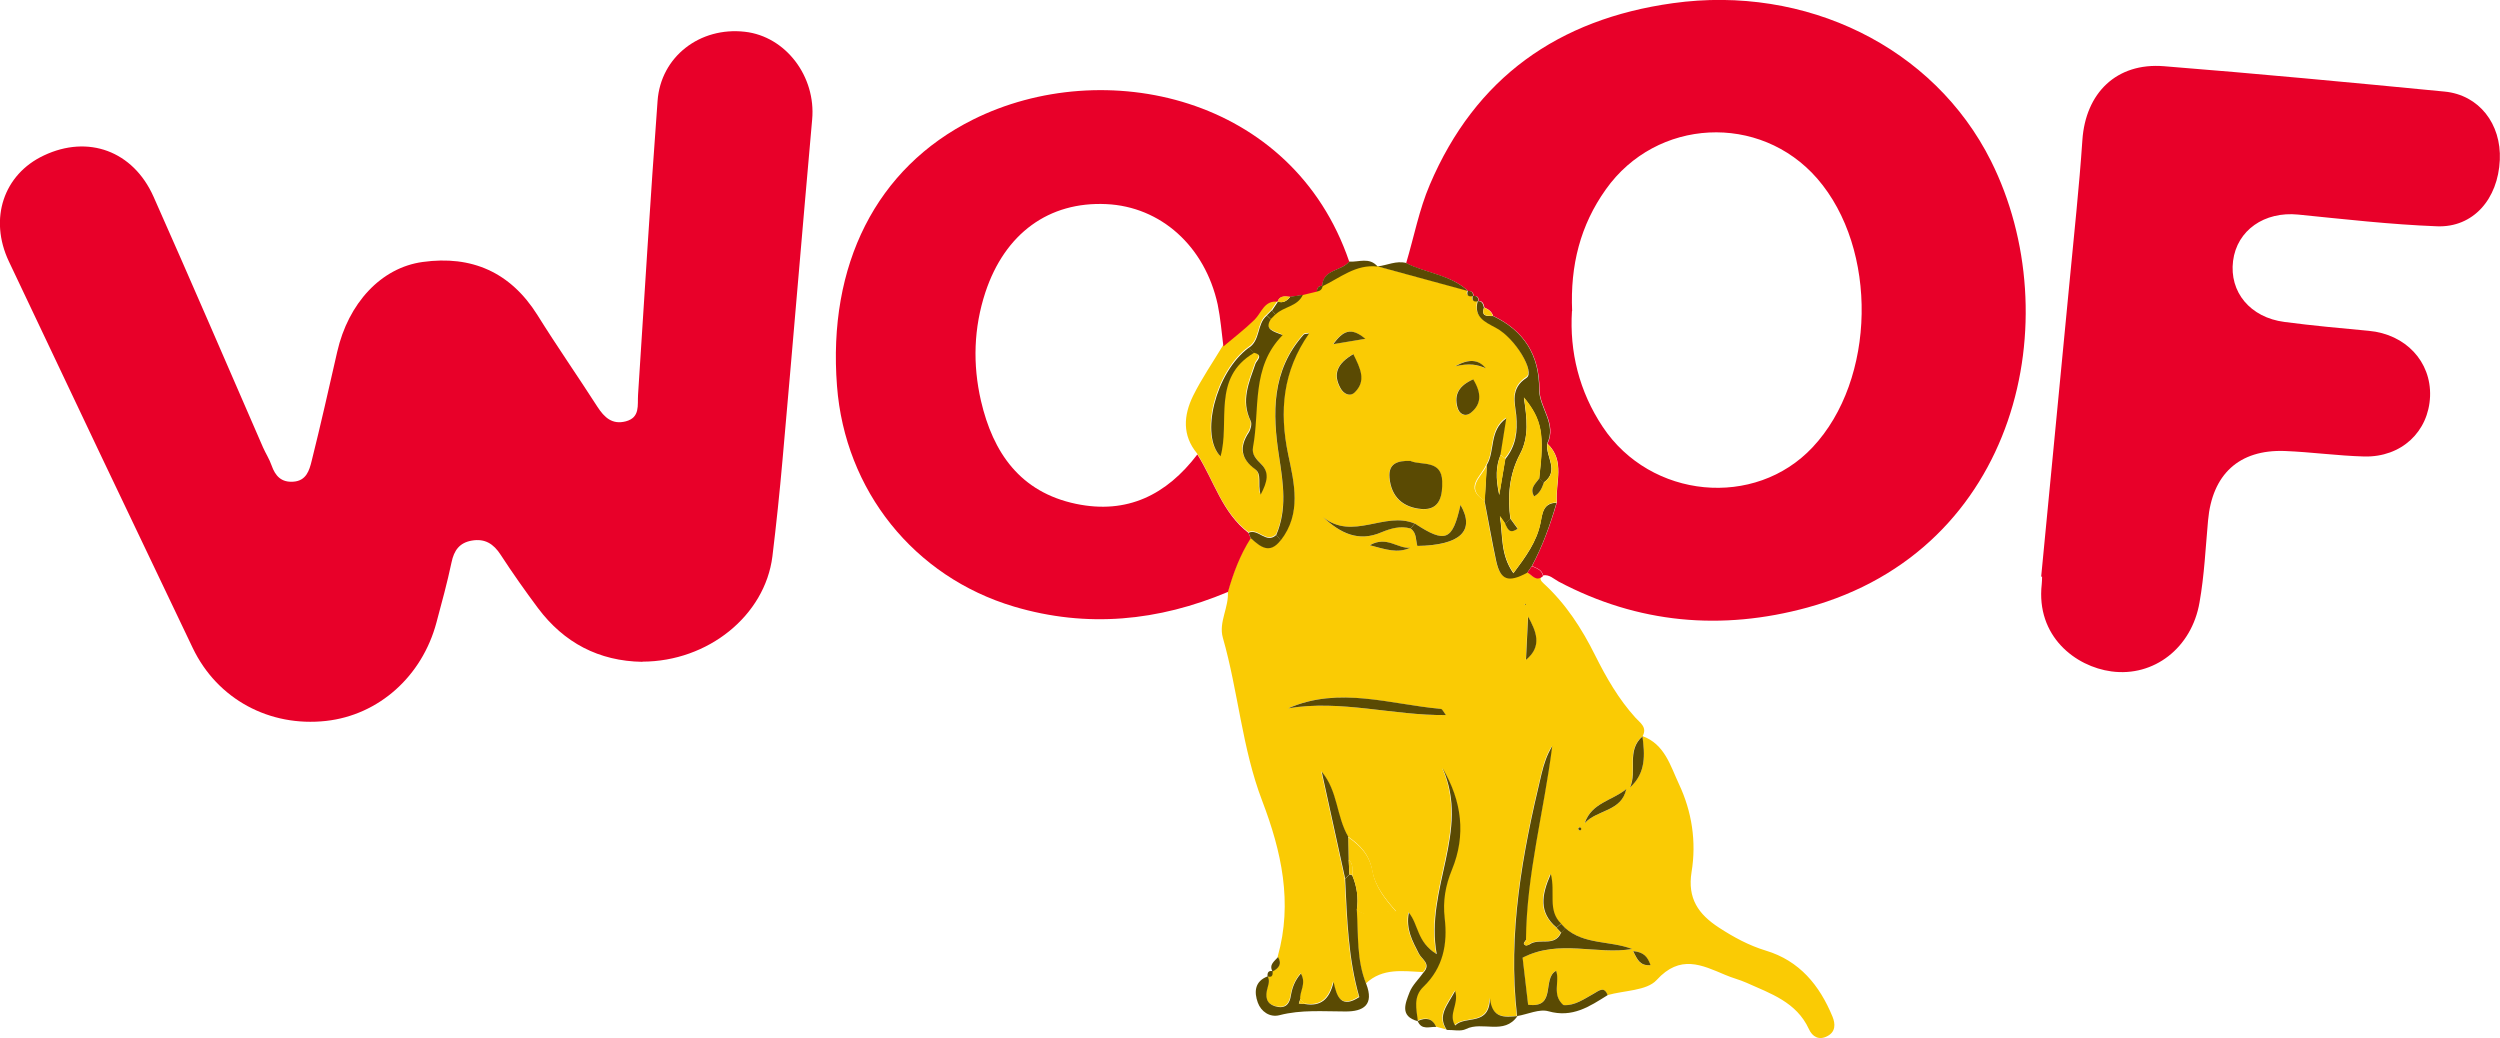 <?xml version="1.0" encoding="UTF-8"?><svg xmlns="http://www.w3.org/2000/svg" viewBox="0 0 140.86 58.49"><defs><style>.d{fill:#facb04;}.e{fill:#e80029;}.f{fill:#5a4a03;}</style></defs><g id="a"/><g id="b"><g id="c"><g><path class="e" d="M36.19,37.29c-2.45-.04-4.41-1.07-5.88-3.03-.73-.98-1.43-1.97-2.1-3-.4-.62-.89-.93-1.63-.8-.69,.12-1,.55-1.14,1.23-.24,1.14-.55,2.27-.85,3.39-.81,3.03-3.25,5.21-6.22,5.54-3.17,.35-6.12-1.21-7.51-4.11C7.39,29.26,3.94,22,.5,14.73c-1.14-2.41-.29-4.91,1.97-5.97,2.49-1.18,5.03-.26,6.18,2.32,2.09,4.7,4.12,9.42,6.17,14.13,.15,.34,.36,.66,.48,1.01,.21,.6,.55,.97,1.23,.92,.73-.05,.9-.64,1.03-1.17,.51-2.04,.97-4.09,1.44-6.15,.62-2.72,2.46-4.74,4.82-5.06,2.75-.38,4.94,.57,6.46,2.99,1.09,1.75,2.27,3.44,3.38,5.17,.39,.6,.83,1.02,1.6,.82,.82-.22,.65-.91,.69-1.5,.36-5.52,.69-11.04,1.1-16.56,.18-2.49,2.39-4.18,4.92-3.89,2.3,.26,4.01,2.52,3.79,4.94-.57,6.39-1.1,12.79-1.67,19.18-.16,1.82-.35,3.63-.57,5.44-.42,3.34-3.63,5.92-7.32,5.93Z"/><path class="d" d="M86.91,32.42c-.2,.17-.09,.31,.05,.44,1.26,1.15,2.17,2.56,2.92,4.07,.63,1.26,1.32,2.46,2.27,3.51,.25,.28,.68,.53,.4,1.04-.96,.8-.29,1.97-.72,2.89,.92-.82,.85-1.85,.7-2.9,1.27,.45,1.59,1.69,2.07,2.71,.73,1.55,.99,3.25,.71,4.95-.24,1.49,.38,2.38,1.55,3.14,.83,.54,1.68,1,2.63,1.29,1.9,.57,3.03,1.95,3.76,3.72,.17,.41,.18,.86-.29,1.1-.47,.25-.84,.04-1.04-.4-.7-1.52-2.16-2-3.52-2.61-.38-.17-.8-.27-1.19-.44-1.33-.56-2.54-1.17-3.87,.29-.56,.61-1.83,.58-2.77,.85-.2-.52-.49-.25-.77-.09-.56,.31-1.09,.7-1.72,.65-.67-.59-.19-1.32-.41-1.93-.8,.42,.05,2.13-1.58,1.91l-.31-2.65c2.06-1.05,4.15-.15,6.17-.49-1.24-.48-2.69-.23-3.77-1.18l-.25-.26c-.79-.74-.31-1.76-.58-2.8-.53,1.2-.68,2.17,.32,3.02l.27,.29c-.37,.82-1.23,.29-1.76,.65l-.22-.24c.03-3.7,1.03-7.27,1.48-10.92-.32,.5-.47,1.02-.6,1.55-1.08,4.49-1.92,9.01-1.38,13.66h.01c-.7,.05-1.43,.16-1.55-1.03-.02,1.63-1.39,.96-1.96,1.55-.42-.65,.23-1.18,0-1.95-.44,.82-1.01,1.38-.48,2.19l-.59-.16c-.22-.5-.59-.54-1.04-.33h.01c-.07-.67-.27-1.37,.32-1.94,1.11-1.06,1.36-2.41,1.19-3.86-.11-.96,.04-1.83,.41-2.73,.79-1.95,.56-3.86-.53-5.72,1.58,3.56-1,6.79-.33,10.48-1.13-.69-1.02-1.64-1.57-2.34-.18,.93,.21,1.61,.56,2.3,.17,.34,.72,.58,.27,1.07-1.13-.05-2.28-.25-3.22,.64-.55-1.35-.44-2.78-.53-4.18,.71,.61,1.47-.04,2.24,.12-.63-.7-1.2-1.44-1.35-2.28-.17-.93-.68-1.46-1.38-1.94-.68-1.15-.58-2.58-1.5-3.67l1.32,6.02c.12,2.24,.17,4.49,.8,6.67-1.02,.67-1.27,0-1.45-.86-.23,1-.73,1.4-1.62,1.25l-.25-.26c-.04-.45,.36-.88,.04-1.45-.34,.4-.49,.8-.57,1.26-.07,.4-.25,.71-.75,.62-.52-.09-.7-.4-.6-.91,.05-.27,.2-.53,.05-.81h-.01c.28,.09,.28-.1,.29-.29v.02c.33-.18,.54-.42,.3-.82,.86-3.04,.21-5.94-.87-8.77-1.14-2.98-1.35-6.16-2.22-9.2-.25-.88,.36-1.72,.28-2.62,.3-1.06,.68-2.09,1.28-3.02,.53,.48,1.07,.94,1.69,.12,1.19-1.52,.76-3.23,.42-4.85-.52-2.44-.3-4.68,1.18-6.81-.16,.03-.26,.02-.3,.06-1.81,2.02-1.77,4.43-1.39,6.88,.23,1.49,.47,2.96-.16,4.41-.56,.53-1.02-.38-1.56-.12-1.49-1.13-1.95-2.94-2.89-4.43-.85-1.02-.76-2.15-.23-3.24,.49-.99,1.12-1.9,1.69-2.85,.59-.5,1.22-.96,1.76-1.51,.4-.4,.54-1.1,1.31-1.01l-.34,.51-.28,.28c-.58,.47-.35,1.41-1.04,1.83-1.87,1.39-2.74,4.97-1.58,6.11,.56-1.94-.51-4.42,1.89-5.83,.56,.13,.13,.44,.08,.61-.36,1.06-.84,2.09-.27,3.23,.08,.16,0,.48-.11,.65-.53,.81-.43,1.48,.35,2.06,.42,.31,.13,.83,.32,1.44,.39-.74,.5-1.24,.03-1.72-.28-.28-.53-.54-.46-.96,.39-2.15-.12-4.51,1.67-6.31-.55-.22-1.03-.32-.67-.89l.26-.26c.46-.45,1.25-.44,1.54-1.11l.79-.19c.19-.02,.31-.12,.33-.32l-.03,.03c1.01-.48,1.9-1.27,3.13-1.12h-.02l5.1,1.38h0c-.1,.29,.07,.32,.3,.29l-.02-.02c-.05,.25,.04,.36,.3,.3h-.01c-.23,.88,.38,1.15,1.02,1.49,1.11,.59,2.24,2.5,1.73,2.82-.92,.59-.65,1.4-.58,2.09,.1,.95-.02,1.76-.62,2.49l-.27-.22,.33-2.07c-.99,.7-.62,1.84-1.1,2.63-.27,.67-1.29,1.29-.12,2.04,.21,1.12,.4,2.25,.65,3.36,.24,1.1,.67,1.25,1.75,.67,.27,.15,.5,.53,.88,.2l-.02-.03Zm-7.2-2.92c-1.69-.71-3.49,.99-5.16-.36,.98,.92,2,1.41,3.29,.85,.51-.22,1.06-.38,1.64-.21,.35,.24,.27,.65,.38,.98,2.42-.03,3.27-.85,2.43-2.31-.45,2.02-.84,2.18-2.57,1.05Zm-.23-3.52c-.79-.04-1.26,.16-1.2,.93,.09,1.11,.78,1.7,1.82,1.78,1.07,.08,1.17-.85,1.15-1.56-.03-1.24-1.18-.89-1.77-1.14Zm-6.91,13.93c2.97-.5,5.89,.41,8.89,.38-.12-.15-.2-.34-.29-.35-2.87-.24-5.73-1.29-8.6-.03Zm3.67-19.96c-.91,.53-1.17,1.13-.73,1.92,.17,.3,.52,.52,.81,.23,.65-.65,.33-1.33-.09-2.15Zm6.76,1.43c-.81,.34-1.1,.85-.9,1.58,.1,.35,.43,.57,.75,.31,.59-.47,.64-1.08,.14-1.88Zm6.28,25.01c.67-.76,2.08-.65,2.34-1.92-.78,.64-1.96,.76-2.34,1.92Zm-3.19-11.65l-.12,2.44c.94-.78,.56-1.63,.12-2.44Zm-9.18-15.65c-.84-.71-1.28-.41-1.81,.3l1.81-.3Zm6.78,1.66q-.59-.76-1.72-.11c.8-.19,1.25-.1,1.72,.11Zm-4.24,10.11c-.72,.07-1.33-.69-2.28-.14,.89,.23,1.56,.48,2.28,.14Zm12.56,22.73c.24,.5,.4,.85,.98,.79-.17-.45-.37-.75-.98-.79Zm-6.04-19.52l-.06-.05v.07l.06-.03Zm3.11,12.59s-.06-.05-.08-.05c-.12,.05-.12,.12,0,.18,.02,0,.07-.02,.08-.04,.01-.02,0-.06,0-.09Z"/><path class="e" d="M79.23,14.82c.44-1.47,.73-3.01,1.33-4.41,2.57-6.04,7.24-9.33,13.69-10.23,7.49-1.05,14.71,2.46,17.93,8.89,4.4,8.8,1.56,21.9-10.34,25.16-4.83,1.32-9.54,.91-14.02-1.46-.28-.15-.52-.42-.89-.35l.02,.03c-.06-.36-.36-.43-.63-.56,.61-1.14,1.04-2.35,1.4-3.58-.09-1.12,.49-2.34-.53-3.31,.55-1.12-.45-2.02-.45-3.06,0-1.94-.87-3.31-2.61-4.14-.08-.25-.27-.38-.49-.47-.05-.19-.08-.39-.35-.37h.01c.04-.23-.09-.3-.3-.28l.02,.02c.02-.21-.09-.3-.3-.3h0c-.98-.92-2.35-.99-3.49-1.57Zm9.34,2.71c-.14,2.28,.4,4.52,1.74,6.53,2.7,4.05,8.57,4.61,11.82,1.14,3.58-3.81,3.7-11.18,.26-15.14-3.23-3.71-9.06-3.41-11.91,.61-1.44,2.02-2.01,4.28-1.9,6.85Z"/><path class="e" d="M115.01,32.47c.53-5.54,1.07-11.08,1.6-16.62,.25-2.65,.54-5.3,.72-7.96,.18-2.65,1.92-4.37,4.59-4.16,5.28,.42,10.55,.92,15.82,1.43,1.94,.19,3.2,1.82,3.11,3.85-.1,2.21-1.5,3.82-3.54,3.74-2.61-.1-5.22-.4-7.82-.66-1.9-.19-3.45,.88-3.67,2.61-.22,1.75,.96,3.19,2.9,3.44,1.58,.21,3.16,.35,4.75,.5,2.07,.19,3.52,1.73,3.45,3.69-.08,1.99-1.61,3.44-3.71,3.39-1.49-.04-2.98-.25-4.48-.31-2.58-.09-4.09,1.32-4.32,3.92-.14,1.54-.21,3.09-.48,4.61-.44,2.57-2.58,4.21-4.96,3.89-2.03-.27-4.26-1.98-3.93-4.92,.02-.14,.01-.28,.02-.42h-.05Z"/><path class="e" d="M67.46,25.6c.94,1.49,1.4,3.29,2.89,4.43l.12,.3c-.6,.94-.98,1.96-1.28,3.02-3.92,1.65-7.94,2.05-12.05,.83-5.65-1.68-9.53-6.55-9.98-12.43-.53-6.82,2.21-12.29,7.66-15.01,7.35-3.67,18.01-1.37,21.2,8-.43,.55-1.49,.42-1.52,1.4l.03-.03c-.24-.03-.31,.12-.33,.32l-.79,.19-.72,.11c-.28-.02-.58-.09-.71,.27h.02c-.77-.09-.91,.61-1.31,1.01-.55,.54-1.17,1.01-1.76,1.51-.1-.79-.16-1.58-.32-2.36-.72-3.29-3.21-5.52-6.28-5.66-3.23-.15-5.71,1.65-6.81,4.97-.66,2.01-.72,4.06-.25,6.11,.68,2.93,2.21,5.15,5.36,5.81,2.88,.6,5.1-.51,6.83-2.78Z"/><path class="f" d="M86.2,53.2c.54-.36,1.4,.17,1.76-.65l.23-.26c1.07,.95,2.52,.7,3.77,1.18-2.02,.34-4.11-.57-6.17,.49l.31,2.65c1.63,.22,.77-1.49,1.58-1.91,.22,.61-.26,1.34,.41,1.93,.63,.05,1.16-.34,1.72-.65,.28-.16,.58-.43,.77,.09-1.02,.64-1.98,1.29-3.33,.91-.52-.15-1.17,.17-1.77,.27-.54-4.65,.3-9.17,1.38-13.66,.13-.53,.29-1.05,.6-1.55-.46,3.65-1.45,7.22-1.48,10.92-.04,.07-.14,.17-.12,.21,.08,.16,.22,.09,.33,.03Z"/><path class="f" d="M80.21,54.79c.44-.49-.1-.73-.27-1.07-.35-.69-.74-1.37-.56-2.3,.56,.69,.44,1.65,1.57,2.34-.67-3.7,1.91-6.92,.33-10.48,1.09,1.86,1.33,3.77,.53,5.72-.37,.9-.52,1.77-.41,2.73,.17,1.45-.08,2.79-1.19,3.86-.6,.57-.4,1.27-.32,1.95-1.05-.28-.7-1.02-.47-1.63,.16-.41,.52-.74,.78-1.11Z"/><path class="f" d="M73.52,56.57c.89,.15,1.39-.25,1.62-1.25,.18,.86,.43,1.52,1.45,.86-.63-2.18-.69-4.43-.8-6.67l.24-.23c.07-.01,.12,.01,.17,.06,.26,.62,.35,1.26,.25,1.92,.09,1.4-.02,2.83,.53,4.18,.45,1.16-.14,1.56-1.18,1.55-1.24,0-2.48-.11-3.71,.21-.55,.14-1.04-.21-1.22-.71-.21-.58-.19-1.2,.56-1.48,.15,.28,0,.55-.05,.81-.1,.5,.08,.81,.6,.91,.5,.09,.69-.22,.75-.62,.08-.46,.22-.86,.57-1.26,.32,.58-.08,1-.04,1.45l-.08,.24,.33,.03Z"/><path class="f" d="M81.51,58.02c-.53-.81,.04-1.37,.48-2.19,.23,.77-.41,1.29,0,1.95,.57-.59,1.94,.08,1.96-1.55,.12,1.19,.85,1.08,1.55,1.02-.75,1.09-1.98,.27-2.9,.73-.3,.15-.72,.04-1.08,.05Z"/><path class="f" d="M79.23,14.82c1.14,.58,2.5,.65,3.49,1.58l-5.1-1.39c.54-.06,1.05-.34,1.62-.19Z"/><path class="f" d="M74.49,16.14c.03-.99,1.09-.85,1.52-1.4,.55,.04,1.15-.27,1.61,.28-1.23-.15-2.13,.65-3.13,1.12Z"/><path class="f" d="M72.01,53.92c.24,.4,.03,.64-.31,.82-.22-.4,.12-.58,.31-.82Z"/><path class="f" d="M79.88,57.53c.45-.21,.82-.17,1.04,.33-.37-.02-.83,.2-1.04-.33Z"/><path class="f" d="M71.71,54.72c0,.19,0,.38-.29,.3-.02-.21,.04-.35,.29-.3Z"/><path class="f" d="M84.11,17.8c1.75,.83,2.62,2.2,2.61,4.14,0,1.04,1,1.94,.45,3.06-.09,.73,.71,1.53-.19,2.19l-.26-.23c.3-2.5,.16-3.31-.86-4.56,.17,1.17,.31,2.21-.22,3.19-.61,1.15-.71,2.39-.54,3.66l-.3,.26-.29-.42c.17,1.04,.01,2.15,.76,3.21,.71-.95,1.3-1.76,1.52-2.8,.11-.53,.13-1.16,.91-1.17-.36,1.24-.79,2.45-1.4,3.58l-.25,.36c-1.08,.58-1.51,.42-1.75-.67-.24-1.11-.43-2.24-.65-3.36l.12-2.04c.48-.79,.12-1.93,1.1-2.63l-.33,2.07c-.25,.63-.28,1.27-.07,2.25l.34-2.02c.6-.73,.71-1.54,.62-2.49-.07-.69-.34-1.5,.58-2.09,.5-.32-.62-2.23-1.73-2.82-.64-.34-1.25-.61-1.02-1.5,.27-.02,.3,.19,.35,.37-.17,.51,.19,.46,.49,.47Z"/><path class="f" d="M71.91,30.14c.62-1.45,.39-2.92,.16-4.41-.38-2.45-.43-4.86,1.39-6.88,.04-.04,.14-.03,.3-.06-1.48,2.12-1.69,4.37-1.18,6.81,.34,1.61,.77,3.33-.42,4.85l-.25-.3Z"/><path class="f" d="M79.49,25.98c.59,.25,1.74-.09,1.77,1.14,.02,.71-.08,1.64-1.15,1.56-1.04-.08-1.73-.67-1.82-1.78-.06-.76,.41-.96,1.2-.93Z"/><path class="f" d="M71.6,17.99c-.36,.57,.11,.67,.67,.89-1.79,1.81-1.27,4.17-1.67,6.31-.08,.42,.18,.68,.46,.96,.47,.47,.36,.98-.03,1.72-.19-.61,.1-1.14-.32-1.44-.79-.57-.89-1.25-.35-2.06,.11-.17,.19-.49,.11-.65-.57-1.15-.09-2.18,.27-3.23,.06-.17,.48-.48-.08-.61l-.32-.27c.69-.41,.46-1.35,1.04-1.83l.22,.21Z"/><path class="d" d="M76.45,51.26c.09-.66,.01-1.3-.25-1.92-.03-.31,.08-.65-.21-.89l-.03-1.28c.69,.48,1.21,1.01,1.38,1.94,.15,.84,.72,1.59,1.35,2.28-.77-.16-1.53,.49-2.24-.12Z"/><path class="f" d="M72.58,39.91c2.87-1.26,5.74-.22,8.6,.03,.09,0,.17,.2,.29,.35-3.01,.03-5.92-.88-8.89-.38Z"/><path class="f" d="M70.66,19.88c-2.4,1.41-1.34,3.9-1.89,5.83-1.16-1.14-.29-4.72,1.58-6.11l.32,.27Z"/><path class="f" d="M75.96,47.16l.03,1.28,.04,.83-.24,.23-1.32-6.02c.92,1.09,.82,2.52,1.5,3.67Z"/><path class="f" d="M79.72,29.5c1.73,1.13,2.12,.97,2.57-1.05,.84,1.46-.01,2.27-2.43,2.31-.1-.33-.03-.74-.38-.98l.23-.28Z"/><path class="f" d="M79.48,29.78c-.58-.17-1.13,0-1.64,.21-1.29,.56-2.31,.06-3.29-.85,1.67,1.35,3.47-.35,5.16,.36l-.23,.28Z"/><path class="f" d="M76.25,19.95c.41,.82,.74,1.5,.09,2.15-.29,.29-.65,.07-.81-.23-.44-.79-.19-1.39,.73-1.92Z"/><path class="f" d="M83.01,21.38c.49,.8,.45,1.41-.14,1.88-.33,.26-.66,.05-.75-.31-.2-.73,.09-1.23,.9-1.58Z"/><path class="f" d="M89.29,46.38c.38-1.15,1.56-1.27,2.34-1.92-.26,1.27-1.66,1.16-2.34,1.92Z"/><path class="f" d="M86.1,34.74c.44,.81,.83,1.66-.12,2.44l.12-2.44Z"/><path class="f" d="M92.54,41.47c.14,1.05,.21,2.08-.7,2.9,.43-.92-.23-2.09,.72-2.89h-.02Z"/><path class="f" d="M87.7,52.26c-1-.85-.85-1.82-.32-3.02,.27,1.04-.2,2.05,.58,2.8l-.26,.22Z"/><path class="d" d="M83.78,26.19l-.12,2.04c-1.17-.75-.15-1.37,.12-2.04Z"/><path class="f" d="M72.69,16.72l.72-.11c-.3,.67-1.09,.66-1.54,1.11l-.2-.22,.34-.51h-.02c.31,.11,.53-.04,.71-.27Z"/><path class="f" d="M70.47,30.32l-.12-.3c.54-.26,1,.65,1.56,.12l.25,.3c-.63,.82-1.16,.36-1.69-.12Z"/><path class="f" d="M76.93,19.09l-1.81,.3c.53-.71,.97-1.01,1.81-.3Z"/><path class="f" d="M83.71,20.75c-.47-.21-.92-.3-1.72-.11q1.13-.65,1.72,.11Z"/><path class="f" d="M79.46,30.86c-.72,.34-1.4,.09-2.28-.14,.96-.55,1.56,.21,2.28,.14Z"/><path class="f" d="M92.02,53.59c.61,.05,.82,.34,.98,.79-.58,.05-.74-.29-.98-.79Z"/><path class="e" d="M86.06,32.26l.25-.36c.26,.12,.57,.2,.63,.56-.38,.34-.6-.04-.88-.2Z"/><path class="f" d="M74.19,16.43c.02-.19,.09-.35,.33-.32-.02,.2-.14,.29-.33,.32Z"/><path class="f" d="M82.7,16.39c.21,0,.31,.08,.3,.3-.23,.03-.39,0-.3-.3Z"/><path class="f" d="M82.98,16.67c.21-.01,.34,.06,.3,.3-.26,.07-.35-.05-.3-.3Z"/><polygon class="f" points="85.98 34.07 85.91 34.09 85.93 34.02 85.98 34.07"/><path class="f" d="M87.95,52.04l.25,.26-.23,.26-.27-.29,.26-.22Z"/><path class="f" d="M71.86,17.72l-.26,.26-.22-.21,.28-.28,.2,.22Z"/><path class="f" d="M89.09,46.66s0,.07,0,.09c-.02,.02-.07,.05-.08,.04-.12-.06-.11-.13,0-.18,.02,0,.06,.03,.08,.05Z"/><path class="d" d="M85.11,29.24c-.17-1.27-.07-2.51,.54-3.66,.52-.98,.38-2.02,.22-3.19,1.03,1.26,1.16,2.06,.86,4.56-.2,.3-.57,.55-.29,1.02,.34-.2,.44-.49,.55-.78,.9-.66,.1-1.46,.19-2.19,1.02,.97,.44,2.19,.53,3.31-.79,.01-.8,.65-.91,1.17-.22,1.04-.82,1.85-1.52,2.8-.75-1.06-.59-2.17-.76-3.21l.29,.42c.13,.27,.23,.63,.71,.29l-.4-.55Z"/><path class="d" d="M84.11,17.8c-.3-.01-.67,.04-.49-.47,.22,.09,.42,.22,.49,.47Z"/><path class="d" d="M72.69,16.72c-.18,.23-.4,.38-.71,.27,.13-.36,.43-.3,.71-.27Z"/><path class="d" d="M86.2,53.2c-.12,.06-.25,.14-.33-.03-.02-.04,.08-.14,.12-.21l.22,.24Z"/><path class="d" d="M76.03,49.27l-.04-.83c.3,.24,.18,.59,.21,.89-.04-.05-.1-.07-.17-.06Z"/><path class="d" d="M73.52,56.57l-.33-.03,.08-.24,.25,.26Z"/><path class="d" d="M84.82,25.86l-.34,2.02c-.21-.97-.18-1.61,.07-2.25l.27,.22Z"/><path class="f" d="M86.99,27.19c-.11,.29-.21,.59-.55,.78-.28-.47,.09-.72,.29-1.02l.26,.23Z"/><path class="f" d="M85.11,29.24l.4,.55c-.48,.34-.57-.02-.71-.29l.3-.26Z"/></g></g></g></svg>